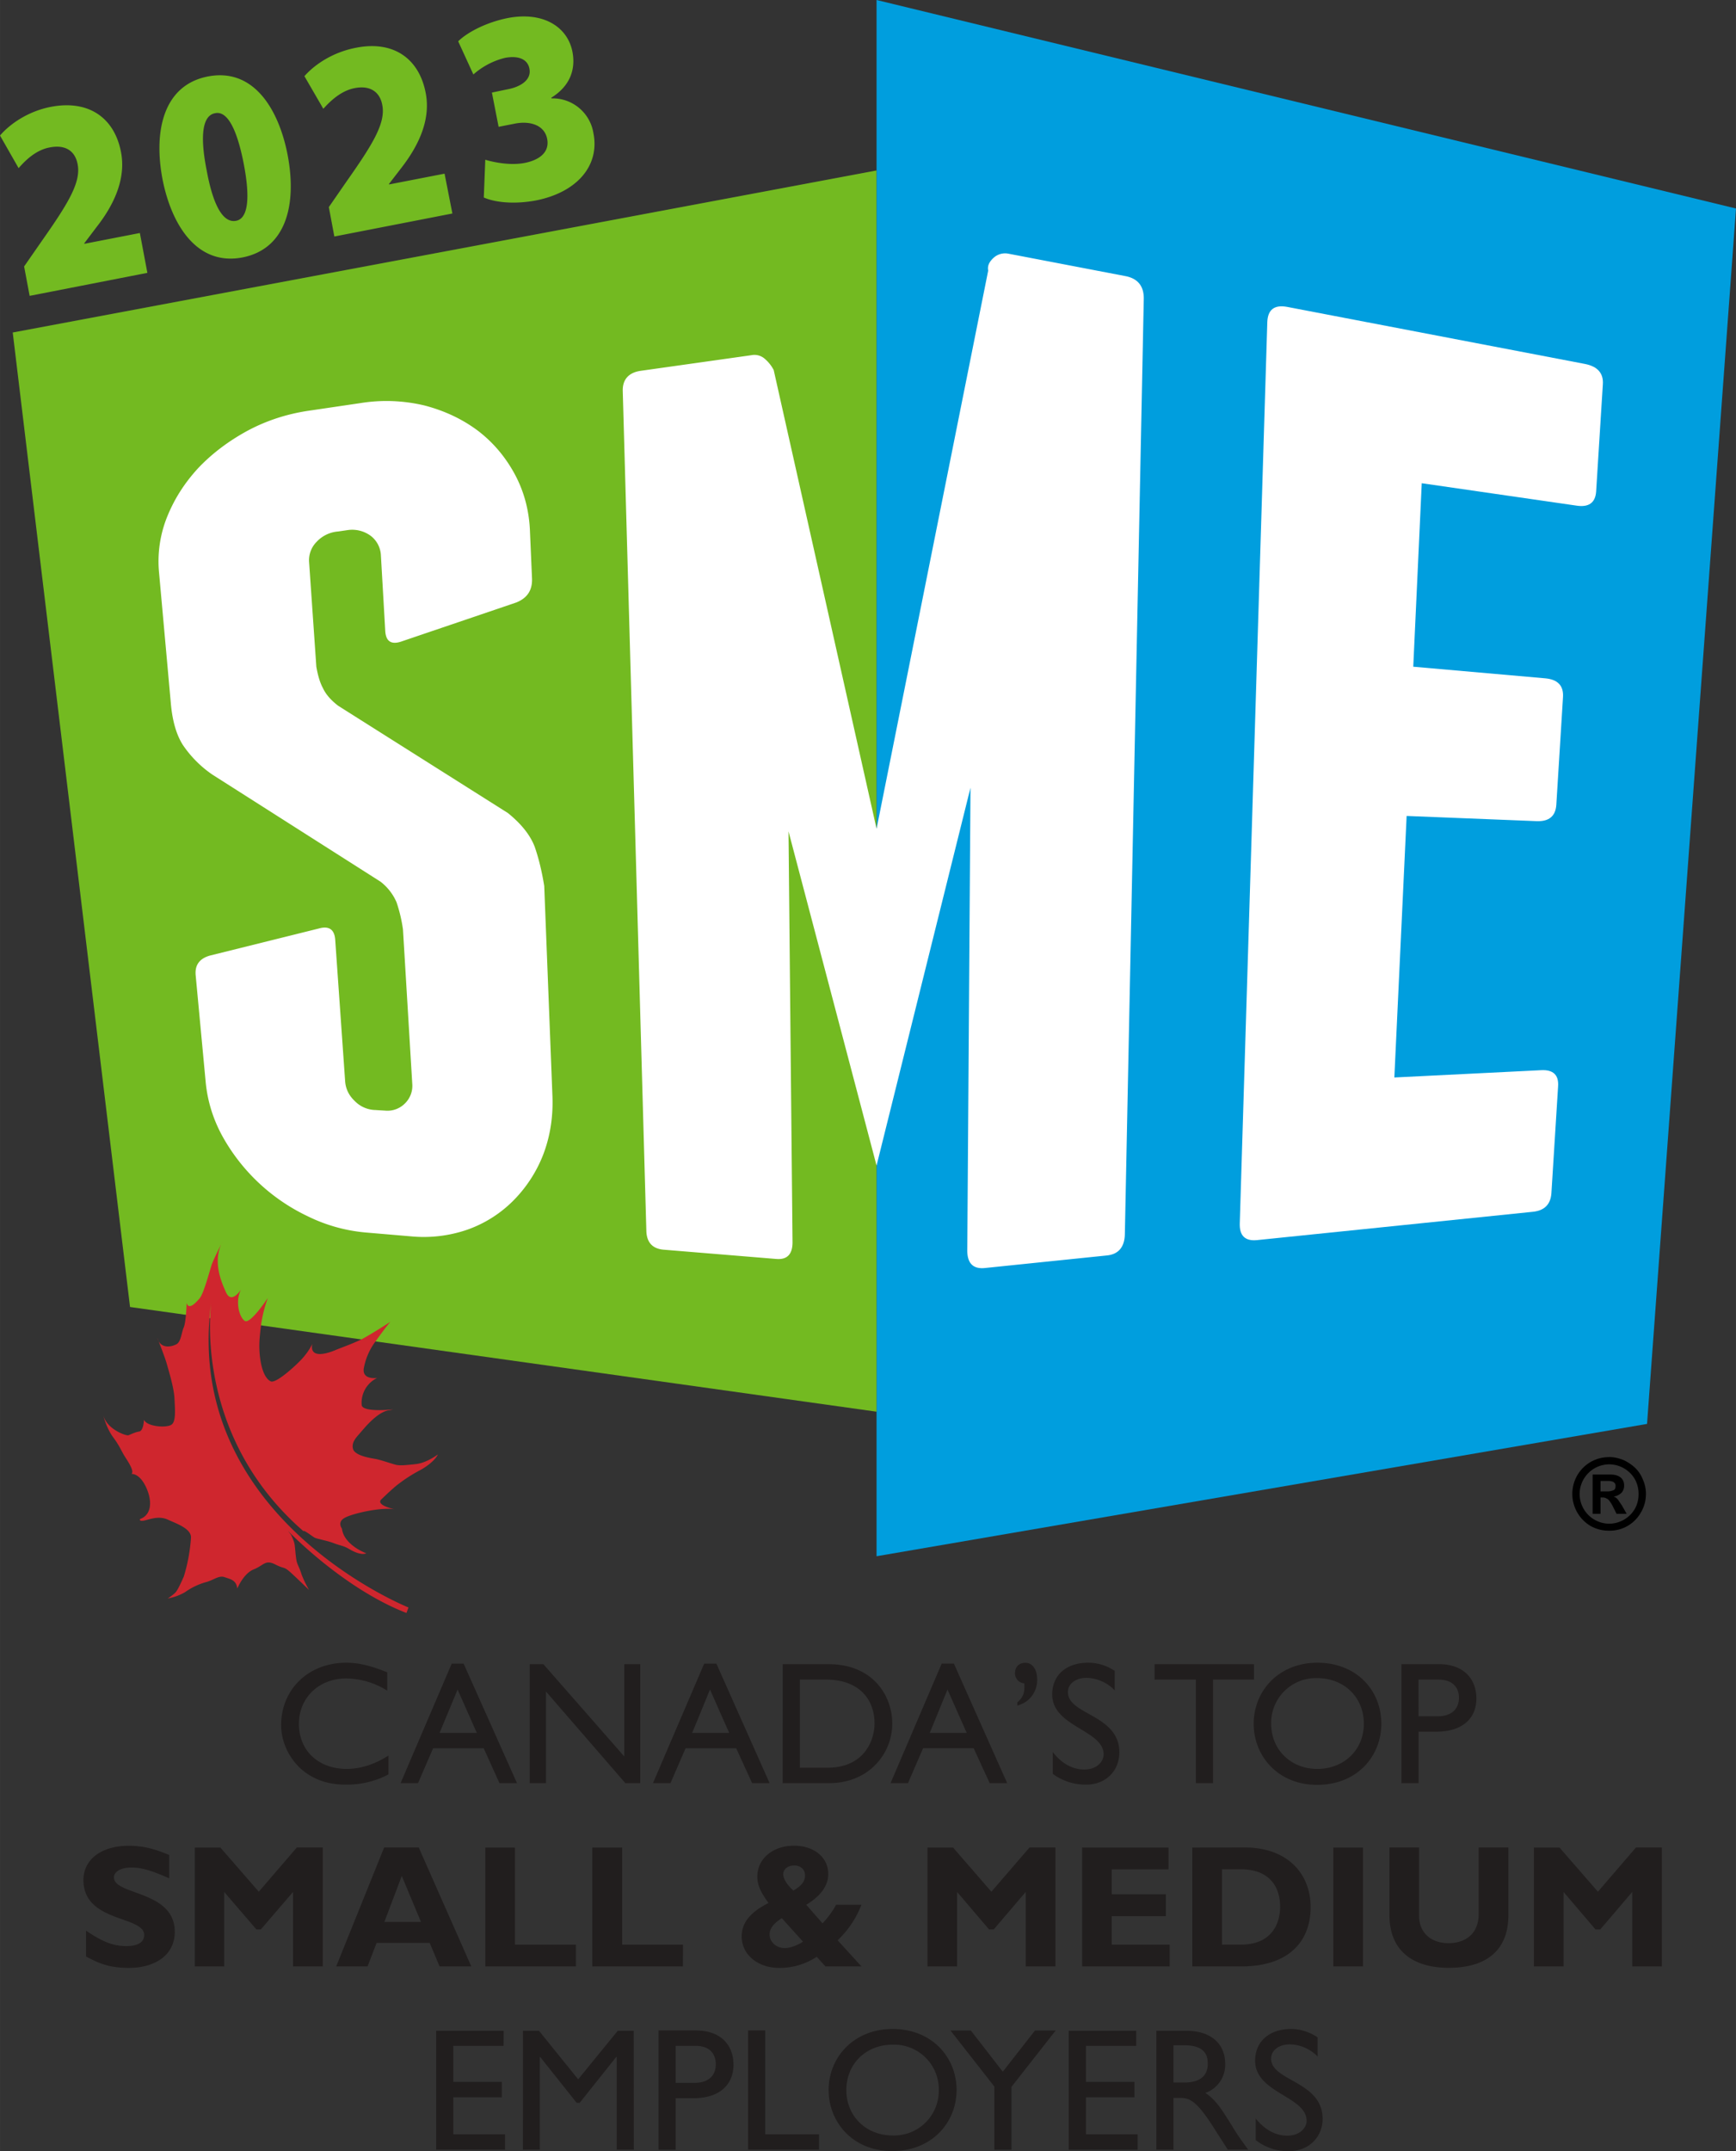 <svg xmlns="http://www.w3.org/2000/svg" width="31.099" height="38.516" version="1.2" viewBox="0 0 23.324 28.887"><rect x="0" y="0" width="23.324" height="28.887" fill="#333333" stroke="none"/><path d="M5.203 22.703a1.06 1.06 0 0 0-.55-.164c-.368 0-.637.258-.637.61 0 .359.261.605.644.605.184 0 .38-.063.559-.18v.254a1.2 1.2 0 0 1-.578.137c-.602 0-.864-.461-.864-.797 0-.484.368-.84.875-.84.168 0 .332.04.551.129zm.703.567h.5l-.258-.582Zm1.04.675H6.71l-.211-.468h-.68l-.203.468h-.234l.687-1.605h.16zm1.656 0h-.2l-1.066-1.23v1.23h-.219v-1.597h.184l1.086 1.238v-1.238h.215zm.698-.675h.497l-.258-.582Zm1.04.675h-.235l-.214-.468h-.68l-.203.468h-.235l.688-1.605h.164zm.406-.207h.367c.52 0 .637-.394.637-.593 0-.32-.203-.59-.648-.59h-.356zm-.23-1.39h.62c.59 0 .852.422.852.797 0 .41-.32.8-.847.8h-.625zm1.976.922h.496l-.258-.582Zm1.04.675h-.235l-.215-.468h-.68l-.203.468h-.234l.687-1.605h.164zm.136-1.085c.098-.083.098-.157.094-.255a.134.134 0 0 1-.125-.136c0-.094.062-.14.14-.14.098 0 .157.097.157.214a.35.35 0 0 1-.266.36zm1.309-.16a.54.54 0 0 0-.375-.169c-.149 0-.254.078-.254.192 0 .308.691.3.691.808 0 .254-.187.434-.445.434a.74.74 0 0 1-.45-.145v-.293c.118.153.266.235.422.235.18 0 .262-.114.262-.203 0-.329-.691-.368-.691-.805 0-.262.191-.426.484-.426.121 0 .246.035.356.11zm1.871-.145h-.551v1.39h-.23v-1.39h-.555v-.207h1.336zm.852 1.199c.359 0 .624-.258.624-.606 0-.355-.265-.613-.625-.613a.6.6 0 0 0-.62.613c0 .348.265.606.62.606m0-1.426c.528 0 .86.371.86.82 0 .43-.32.82-.864.82-.523 0-.851-.386-.851-.82 0-.445.34-.82.855-.82m1.36.719h.261c.172 0 .282-.09.282-.25 0-.117-.067-.242-.274-.242h-.27zm.27-.7c.347 0 .507.208.507.462 0 .25-.168.445-.54.445h-.237v.691h-.23v-1.597zM2.273 25.223c-.23-.102-.37-.145-.507-.145-.141 0-.235.055-.235.133 0 .242.817.172.817.73 0 .309-.258.485-.618.485-.277 0-.418-.07-.574-.153v-.347c.23.156.371.207.543.207.153 0 .238-.051.238-.149 0-.261-.816-.164-.816-.738 0-.277.242-.46.61-.46.18 0 .34.038.542.124zm1.715-.414h.348v1.597h-.399v-1l-.433.504h-.059l-.433-.504v1h-.395V24.81h.344l.516.593zm1.41.382-.234.618h.492zm.934 1.215h-.426l-.133-.316H5.06l-.122.316h-.421l.644-1.597h.465zm1.406 0H6.52V24.81h.398v1.304h.82zm1.438 0H7.957V24.81h.402v1.304h.817zm1.64-1.222c0-.079-.058-.133-.144-.133-.09 0-.149.05-.149.12 0 .06.059.15.137.216.113-.067.156-.125.156-.203m-.312.574c-.113.074-.164.14-.164.219 0 .101.09.183.203.183.07 0 .168-.035.246-.086zm1.07-.18a1.3 1.3 0 0 1-.32.477l.32.351h-.484l-.117-.129a.9.9 0 0 1-.504.149c-.29 0-.504-.18-.504-.422 0-.184.113-.324.36-.45-.094-.132-.15-.226-.15-.355 0-.238.208-.414.493-.414.273 0 .46.16.46.38 0 .155-.1.296-.296.413l.219.25q.107-.113.183-.25zm2.258-.769h.348v1.597h-.399v-1l-.43.504h-.062l-.43-.504v1h-.398V24.81h.344l.515.593zm1.883 1.597h-1.176V24.81h1.16v.293h-.762v.335h.727v.293h-.727v.383h.778zm.703-.293h.258c.402 0 .523-.273.523-.508 0-.273-.148-.503-.527-.503h-.254zm.305-1.304c.586 0 .886.363.886.8 0 .461-.293.797-.93.797h-.66V24.81Zm1.589 1.597h-.398V24.81h.398zm1.954-1.597v.906c0 .531-.364.71-.801.71-.465 0-.797-.214-.797-.71v-.906h.398v.918c0 .23.164.367.395.367.21 0 .406-.11.406-.395v-.89Zm1.714 0h.348v1.597h-.398v-1l-.43.504h-.063l-.43-.504v1h-.398V24.81h.344l.516.593zM6.766 27.473H6.09v.484h.652v.207H6.09v.496h.695v.207H5.86V27.27h.907zm1.75 1.394h-.23v-1.246H8.28l-.492.617h-.04l-.491-.617h-.004v1.246h-.227V27.27h.215l.527.652.532-.652h.214Zm.562-.898h.258c.176 0 .281-.09.281-.25 0-.117-.062-.246-.27-.246h-.269Zm.27-.703c.347 0 .507.207.507.46 0 .25-.168.45-.539.45h-.238v.691h-.23v-1.601zm.933 1.394h.723v.207h-.953v-1.601h.23zm1.711.016a.6.6 0 0 0 .621-.61.6.6 0 0 0-.62-.609c-.36 0-.622.258-.622.61 0 .347.262.609.621.609m0-1.43c.524 0 .86.375.86.82 0 .43-.325.82-.868.82-.523 0-.851-.386-.851-.82 0-.441.34-.82.86-.82m1.913.02h.278l-.594.757v.844h-.23v-.847l-.59-.754h.273l.43.554zm1.36.207h-.676v.484h.652v.207h-.652v.496h.695v.207h-.926V27.27h.907zm.5.492h.148c.246 0 .316-.125.313-.258 0-.152-.09-.242-.313-.242h-.148zm.171-.695c.325 0 .524.168.524.445a.4.4 0 0 1-.266.39c.149.098.235.247.36.446.066.11.105.164.215.316h-.274l-.21-.328c-.212-.328-.306-.367-.427-.367h-.093v.695h-.23V27.27zm1.766.347a.53.53 0 0 0-.375-.164c-.144 0-.25.078-.25.192 0 .304.692.3.692.808 0 .25-.192.434-.45.434a.7.7 0 0 1-.449-.149v-.289c.121.149.266.23.422.23.18 0 .262-.113.262-.199 0-.332-.692-.37-.692-.808 0-.258.192-.426.485-.426.12 0 .246.04.355.113zm0 0" style="fill:#211e1e;fill-opacity:1;fill-rule:nonzero;stroke:none"/><path d="m11.777 0 11.547 2.8-1.195 16.321-10.352 1.777Zm0 0" style="fill:#009ede;fill-opacity:1;fill-rule:nonzero;stroke:none"/><path d="m20.934 14.586-.09 1.437q-.016.228-.254.25l-3.703.38q-.239.023-.23-.227l.37-12.102q.01-.25.266-.203l4 .766q.259.05.242.277l-.09 1.438q-.017.228-.27.187l-2.073-.3-.114 2.464 1.774.156q.251.023.238.25l-.09 1.45q-.016.226-.261.218l-1.75-.07-.165 3.512 1.973-.098q.242-.012.227.215" style="fill:#fff;fill-opacity:1;fill-rule:nonzero;stroke:none"/><path d="m11.777 18.957-10.03-1.406L.171 4.465l11.605-2.176Zm0 0" style="fill:#73ba21;fill-opacity:1;fill-rule:nonzero;stroke:none"/><path d="M5.703 5.445q.407.106.719.34.306.234.496.586.19.355.203.781l.027.621c.004.157-.066.258-.21.317l-1.532.52q-.217.08-.23-.137l-.059-1.024a.35.35 0 0 0-.137-.254.42.42 0 0 0-.3-.078l-.137.02a.44.44 0 0 0-.29.14.35.35 0 0 0-.1.274l.097 1.402c.02.113.047.211.09.29q.057.122.203.234l2.281 1.441q.27.218.36.453.081.234.128.527l.11 2.817q.017.423-.125.793a1.8 1.8 0 0 1-.403.617 1.64 1.64 0 0 1-.613.387 1.8 1.8 0 0 1-.765.09l-.598-.051a2.2 2.2 0 0 1-.785-.219 2.57 2.57 0 0 1-1.149-1.082q-.188-.347-.222-.734l-.133-1.418q-.02-.206.191-.266l1.461-.363q.21-.06.223.156l.133 1.894q.011.154.129.266a.4.4 0 0 0 .28.121l.13.008a.33.33 0 0 0 .265-.097.33.33 0 0 0 .098-.262l-.125-2.074a2 2 0 0 0-.086-.364.7.7 0 0 0-.215-.277l-2.258-1.437a1.5 1.5 0 0 1-.398-.399q-.127-.199-.16-.539l-.16-1.773a1.6 1.6 0 0 1 .105-.743c.098-.246.235-.46.418-.66q.277-.293.664-.504.392-.21.848-.273l.664-.098a2.2 2.2 0 0 1 .867.031m9.414-1.738-1.566-.3a.23.23 0 0 0-.196.05c-.054.047-.093.106-.078.176l-1.5 7.496-1.382-6.16a.5.5 0 0 0-.118-.149.21.21 0 0 0-.183-.05l-1.489.21c-.16.024-.242.118-.238.27l.317 11.277c.004.157.082.239.226.254l1.52.125q.217.018.218-.222l-.054-5.52 1.183 4.488 1.262-5.074-.043 6.2q-.006.273.234.25l1.641-.169c.156-.015.238-.113.242-.285l.254-12.554q.007-.265-.25-.313" style="fill:#fff;fill-opacity:1;fill-rule:nonzero;stroke:none"/><path d="m5.227 18.938.062-.008-.066.008c-.149.023-.313.222-.368.285-.054.066-.136.136-.113.23.02.094.23.125.293.137.063.008.227.066.277.078.055.016.13.008.282-.008.148-.02.289-.129.289-.129-.031.07-.14.16-.246.215a2 2 0 0 0-.27.172c-.066.047-.156.133-.242.215s.184.136.184.136c-.172-.035-.559.051-.672.11-.114.058-.043.148-.043.148.027.223.328.332.328.332-.07.027-.168-.02-.238-.062-.07-.04-.106-.04-.188-.07-.082-.032-.137-.04-.207-.06-.07-.015-.062-.019-.148-.077-.082-.055-.059-.024-.059-.024-1.516-1.312-1.242-3.09-1.242-3.09-.406 2.891 2.648 4.11 2.648 4.11l-.027.074c-.856-.332-1.594-1.105-1.594-1.105l.043.054s.04.082.047.125c.008.043.012.13.023.2.008.07.04.105.07.203.036.101.102.214.102.214s-.148-.144-.246-.234c-.101-.09-.074-.04-.21-.11-.133-.066-.15.012-.286.067-.14.055-.222.258-.222.258-.012-.113-.09-.125-.168-.152-.075-.028-.137.03-.239.062a.9.9 0 0 0-.293.137.7.7 0 0 1-.234.086s.062-.04.098-.075c.035-.03.09-.16.117-.218a2.3 2.3 0 0 0 .097-.524c.004-.117-.18-.183-.304-.238-.121-.059-.235-.012-.32.008-.083.016-.06-.02-.06-.02.153-.054.169-.238.079-.43-.09-.19-.195-.175-.195-.175.039-.031-.028-.14-.082-.223s-.07-.144-.164-.27c-.094-.128-.133-.296-.133-.296.05.191.304.277.336.27.03-.009.082-.04.148-.051.059-.012.063-.157.063-.157.043.094.3.11.367.067.066-.04.05-.203.043-.356-.008-.148-.078-.37-.106-.472-.03-.102-.125-.34-.125-.34.043.156.192.121.258.086.063-.035.067-.16.098-.227.031-.074.039-.328.039-.328.027.102.121 0 .172-.059.055-.058.14-.382.16-.44.016-.063.152-.329.152-.329-.14.254-.027.531.047.691.074.157.2-.043.2-.043-.082.149-.028.371.05.422.075.047.309-.308.309-.308a1.8 1.8 0 0 0-.098.422c-.011.109-.027.222-.004.394.024.172.078.277.145.305.07.023.312-.192.414-.301.101-.11.14-.203.14-.203-.043.23.266.101.305.086.04-.02.223-.082.36-.149.132-.07.386-.234.386-.234-.047.05-.152.195-.203.266a.86.86 0 0 0-.156.363c-.02.156.18.125.18.125a.37.37 0 0 0-.208.36c.004.109.426.062.426.062" style="fill:#cf262e;fill-opacity:1;fill-rule:evenodd;stroke:none"/><path d="m.398 3.973-.074-.395.239-.344c.351-.5.527-.785.48-1.027-.031-.172-.156-.27-.375-.227-.176.032-.316.16-.418.278L0 1.82c.137-.16.383-.328.688-.386.5-.094.847.144.937.605.074.375-.11.73-.32 1l-.172.227v.008l.746-.145.101.535ZM2.777 2.29c.094.51.235.706.395.675.148-.028.2-.266.101-.774-.097-.492-.23-.703-.382-.671-.157.027-.215.261-.114.77m1.086-.216c.133.692-.03 1.27-.605 1.383-.61.117-.953-.434-1.074-1.047-.122-.637.004-1.265.609-1.383.621-.12.953.45 1.07 1.047m.629 1.102-.074-.395.238-.344c.352-.5.528-.785.48-1.027-.03-.168-.156-.27-.374-.226-.176.035-.317.164-.418.277l-.254-.438c.14-.16.387-.324.695-.382.496-.098.844.14.934.605.074.375-.11.727-.32 1l-.172.223v.008l.746-.145.105.535ZM6.52 2.145c.097.03.328.082.53.043.212-.043.333-.153.302-.32-.036-.192-.235-.247-.434-.208l-.219.043-.09-.46.211-.044c.149-.027.325-.113.293-.277C7.09.8 6.973.742 6.785.777A1 1 0 0 0 6.36 1L6.156.555c.117-.117.371-.254.668-.313.473-.09.801.117.867.453.047.246-.039.465-.285.618l.004.008a.555.555 0 0 1 .563.468c.086.43-.215.793-.774.903-.289.054-.547.027-.699-.04Zm0 0" style="fill:#73ba21;fill-opacity:1;fill-rule:nonzero;stroke:none"/><path d="M21.504 19.887v.14h.086a.2.2 0 0 0 .086-.015c.023-.008.03-.031.03-.059q.001-.032-.026-.05-.024-.017-.082-.016zm0 .441h-.106v-.527h.247q.058.001.097.02a.13.13 0 0 1 .059.05q.021.034.02.082a.14.14 0 0 1-.036.094.2.2 0 0 1-.105.05q.036.013.054.036c.016.02.032.047.059.086l.062.109h-.136l-.043-.086a.5.5 0 0 0-.051-.086.1.1 0 0 0-.043-.035.1.1 0 0 0-.05-.012h-.028zm.117-.664a.4.4 0 0 0-.398.399.4.4 0 0 0 .398.398.4.4 0 0 0 .2-.055.4.4 0 0 0 .144-.144.4.4 0 0 0 .05-.2.4.4 0 0 0-.05-.199.4.4 0 0 0-.344-.199m0-.098c.066 0 .129.016.191.04a.6.6 0 0 1 .157.105.44.44 0 0 1 .105.16q.04.09.04.192-.001.134-.067.246a.48.48 0 0 1-.426.246.5.5 0 0 1-.25-.063.5.5 0 0 1-.246-.43q0-.133.066-.25a.5.5 0 0 1 .18-.18.5.5 0 0 1 .25-.065" style="fill:#000;fill-opacity:1;fill-rule:nonzero;stroke:none"/></svg>